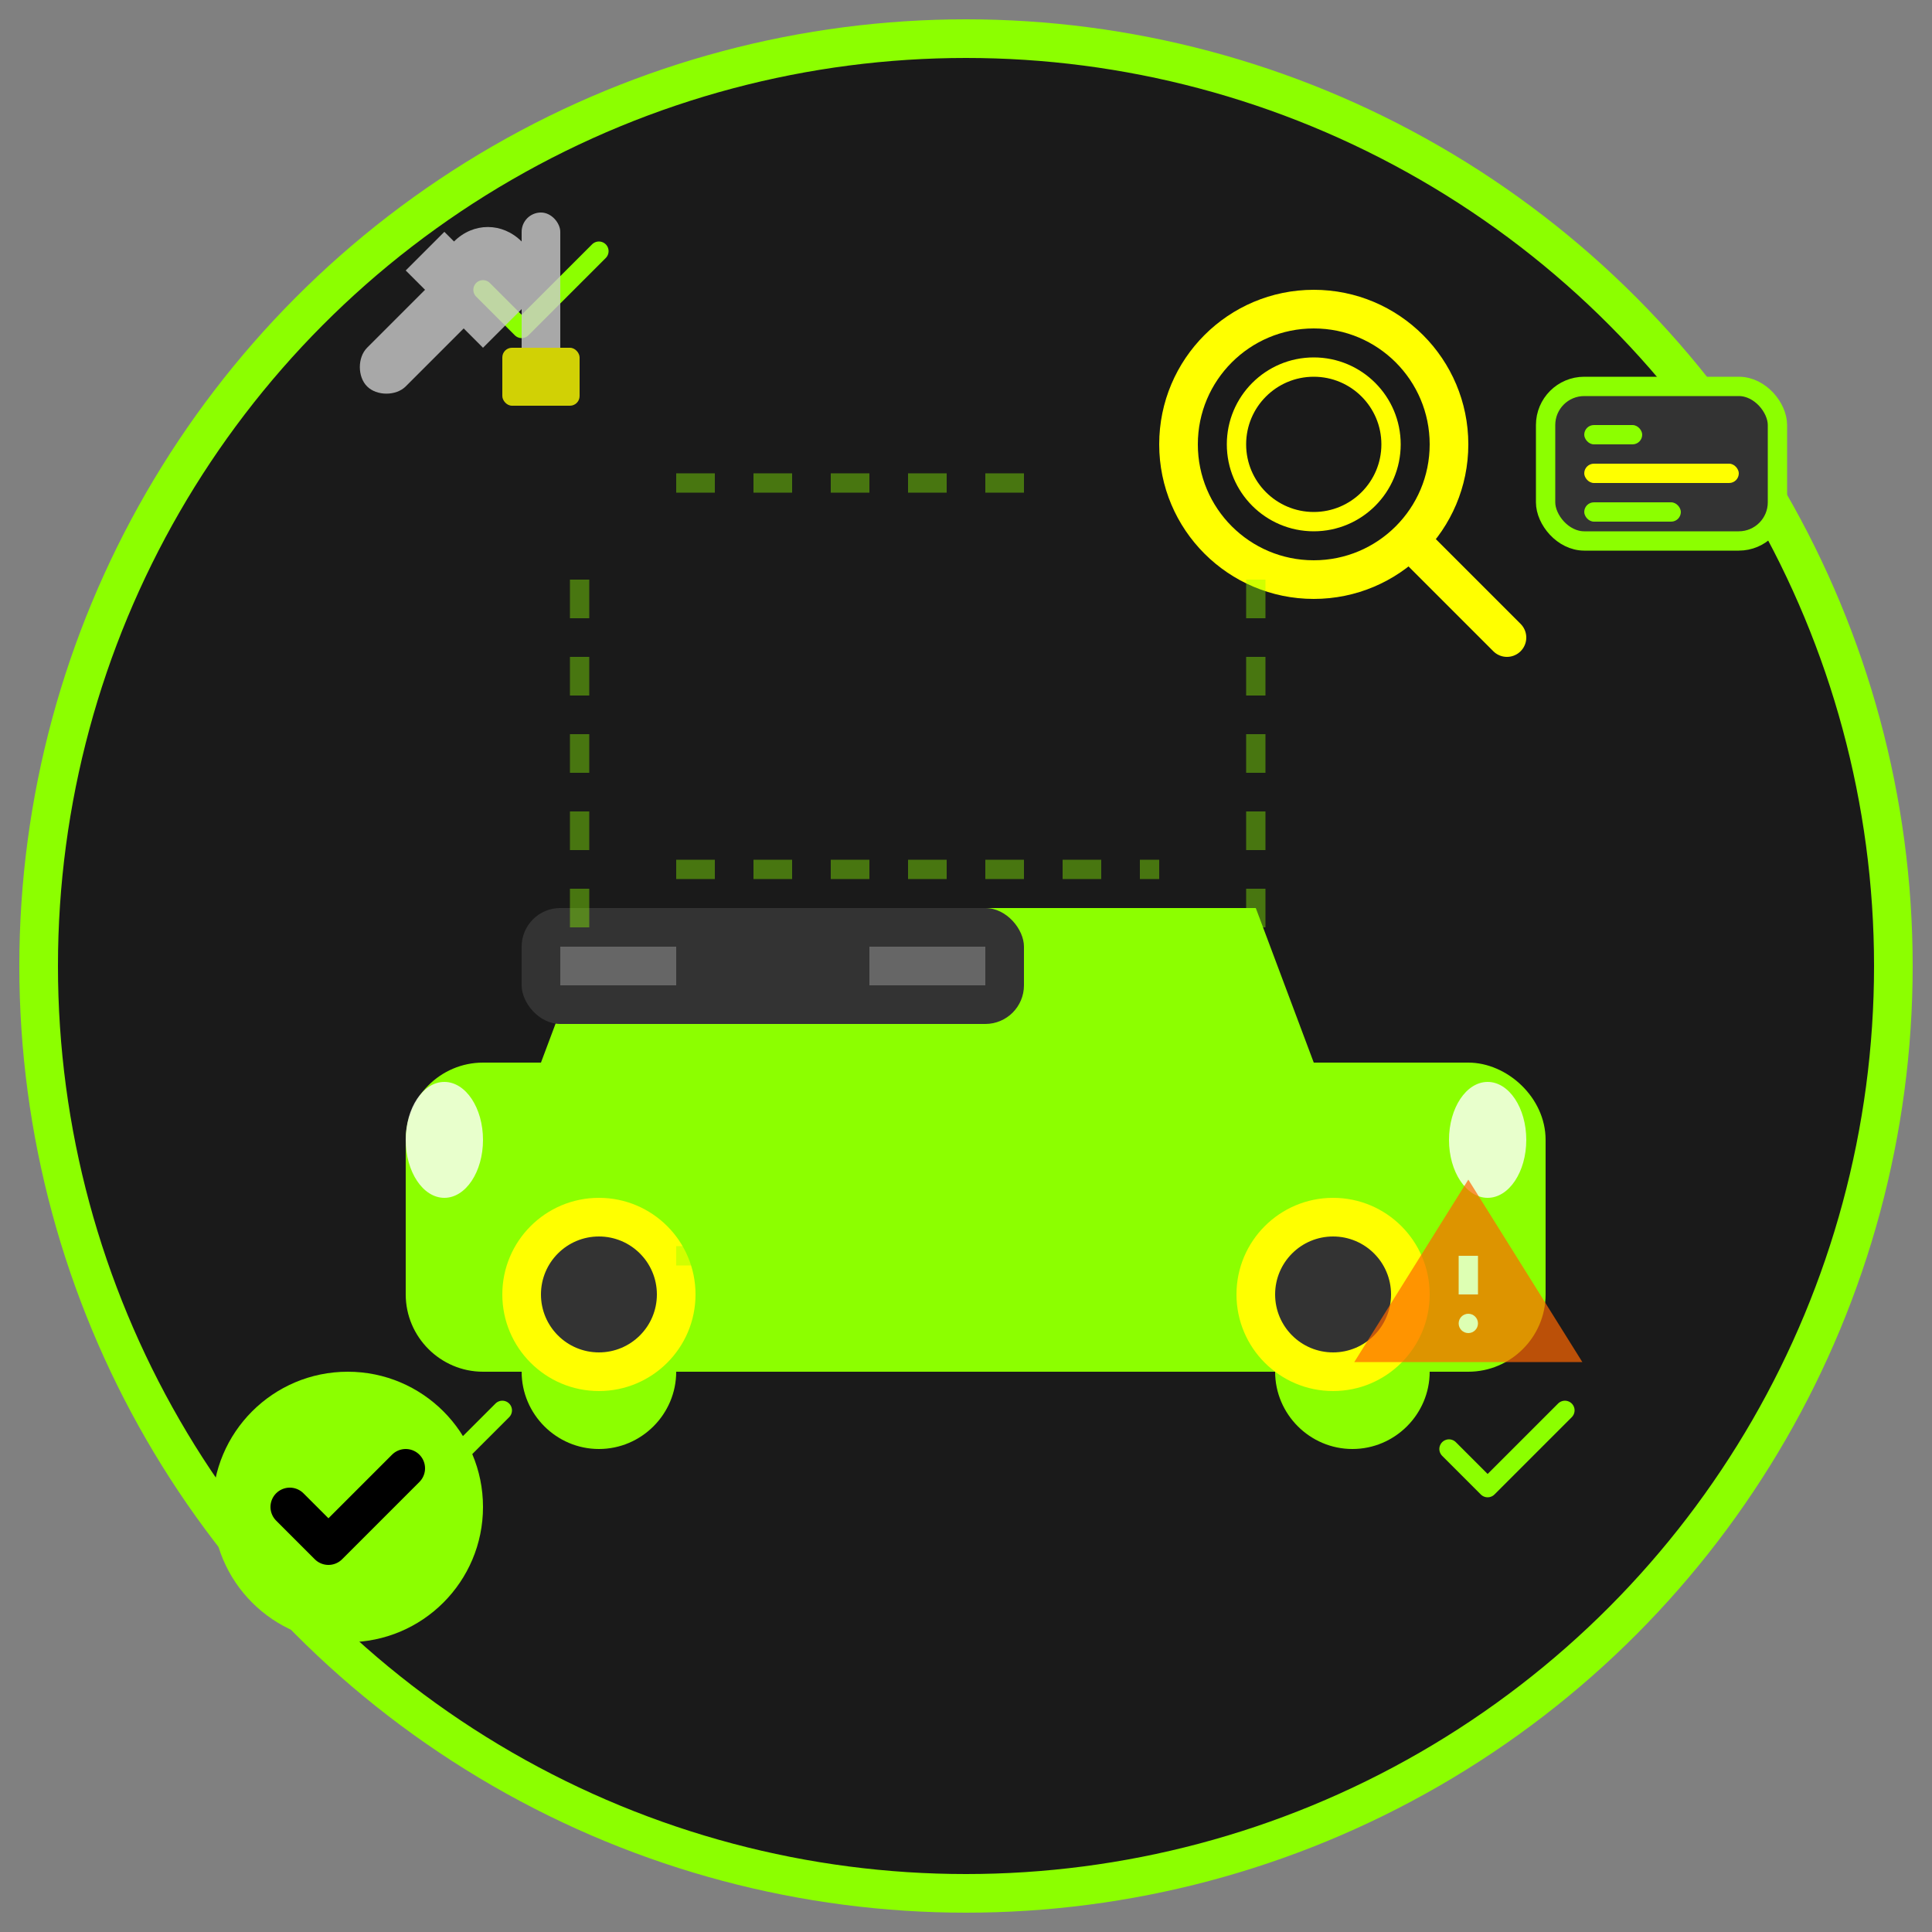 <svg width="100" height="100" viewBox="0 0 100 100" fill="none" xmlns="http://www.w3.org/2000/svg">
  <rect x="0" y="0" width="100" height="100" fill="#808080" stroke="none"/>
  <!-- Background circle -->
  <circle cx="50" cy="50" r="48" fill="#1a1a1a" stroke="#8cff00" stroke-width="2"/>
  
  <!-- Car base -->
  <g transform="translate(15, 35)">
    <!-- Main car body -->
    <path d="M5 20h8l3-8h34l3 8h8c2 0 4 1.8 4 4v8c0 2.2-1.8 4-4 4h-2c0 2.2-1.8 4-4 4s-4-1.8-4-4H20c0 2.2-1.8 4-4 4s-4-1.8-4-4h-2c-2.2 0-4-1.8-4-4v-8c0-2.2 1.8-4 4-4z" fill="#8cff00"/>
    
    <!-- Car windows -->
    <rect x="12" y="12" width="26" height="6" rx="2" fill="#333333"/>
    <rect x="14" y="14" width="6" height="2" fill="#666666"/>
    <rect x="30" y="14" width="6" height="2" fill="#666666"/>
    
    <!-- Wheels -->
    <circle cx="16" cy="32" r="5" fill="#ffff00"/>
    <circle cx="16" cy="32" r="3" fill="#333333"/>
    <circle cx="54" cy="32" r="5" fill="#ffff00"/>
    <circle cx="54" cy="32" r="3" fill="#333333"/>
    
    <!-- Headlights -->
    <ellipse cx="8" cy="24" rx="2" ry="3" fill="#ffffff" opacity="0.8"/>
    <ellipse cx="62" cy="24" rx="2" ry="3" fill="#ffffff" opacity="0.8"/>
  </g>
  
  <!-- Inspection elements -->
  <!-- Magnifying glass -->
  <g transform="translate(60, 15)">
    <circle cx="8" cy="8" r="7" fill="none" stroke="#ffff00" stroke-width="2"/>
    <circle cx="8" cy="8" r="4" fill="none" stroke="#ffff00" stroke-width="1"/>
    <line x1="13" y1="13" x2="18" y2="18" stroke="#ffff00" stroke-width="2" stroke-linecap="round"/>
  </g>
  
  <!-- Checkmarks -->
  <g fill="#8cff00" stroke="#8cff00" stroke-width="1">
    <path d="M25 15l2 2 4-4" fill="none" stroke-linecap="round" stroke-linejoin="round"/>
    <path d="M75 75l2 2 4-4" fill="none" stroke-linecap="round" stroke-linejoin="round"/>
    <path d="M20 75l2 2 4-4" fill="none" stroke-linecap="round" stroke-linejoin="round"/>
  </g>
  
  <!-- Warning triangle (for issues) -->
  <g transform="translate(70, 60)" opacity="0.7">
    <polygon points="6,2 11,10 1,10" fill="#ff6600" stroke="#ff6600" stroke-width="1"/>
    <line x1="6" y1="5" x2="6" y2="7" stroke="#ffffff" stroke-width="1"/>
    <circle cx="6" cy="8.5" r="0.5" fill="#ffffff"/>
  </g>
  
  <!-- Tool icons -->
  <g transform="translate(15, 10)" opacity="0.8">
    <!-- Wrench -->
    <path d="M8 2L6 4l1 1-3 3c-0.5 0.5-0.5 1.5 0 2s1.5 0.5 2 0l3-3 1 1 2-2c1-1 1-2.5 0-3.5s-2.5-1-3.5 0L8 2z" fill="#cccccc"/>
    <!-- Screwdriver -->
    <rect x="12" y="1" width="2" height="10" rx="1" fill="#cccccc"/>
    <rect x="11" y="8" width="4" height="3" rx="0.5" fill="#ffff00"/>
  </g>
  
  <!-- Diagnostic lines -->
  <g opacity="0.4" stroke="#8cff00" stroke-width="1" fill="none" stroke-dasharray="2,2">
    <path d="M35 25h20"/>
    <path d="M35 45h25"/>
    <path d="M35 65h20"/>
    <path d="M30 30v20"/>
    <path d="M65 30v20"/>
  </g>
  
  <!-- Status indicator -->
  <g transform="translate(80, 20)">
    <rect x="0" y="0" width="12" height="8" rx="2" fill="#333333" stroke="#8cff00" stroke-width="1"/>
    <rect x="2" y="2" width="3" height="1" rx="0.5" fill="#8cff00"/>
    <rect x="2" y="4" width="8" height="1" rx="0.5" fill="#ffff00"/>
    <rect x="2" y="6" width="5" height="1" rx="0.5" fill="#8cff00"/>
  </g>
  
  <!-- Inspection badge -->
  <g transform="translate(10, 70)">
    <circle cx="8" cy="8" r="7" fill="#8cff00"/>
    <path d="M5 8l2 2 4-4" fill="none" stroke="#000000" stroke-width="2" stroke-linecap="round" stroke-linejoin="round"/>
  </g>
</svg>
